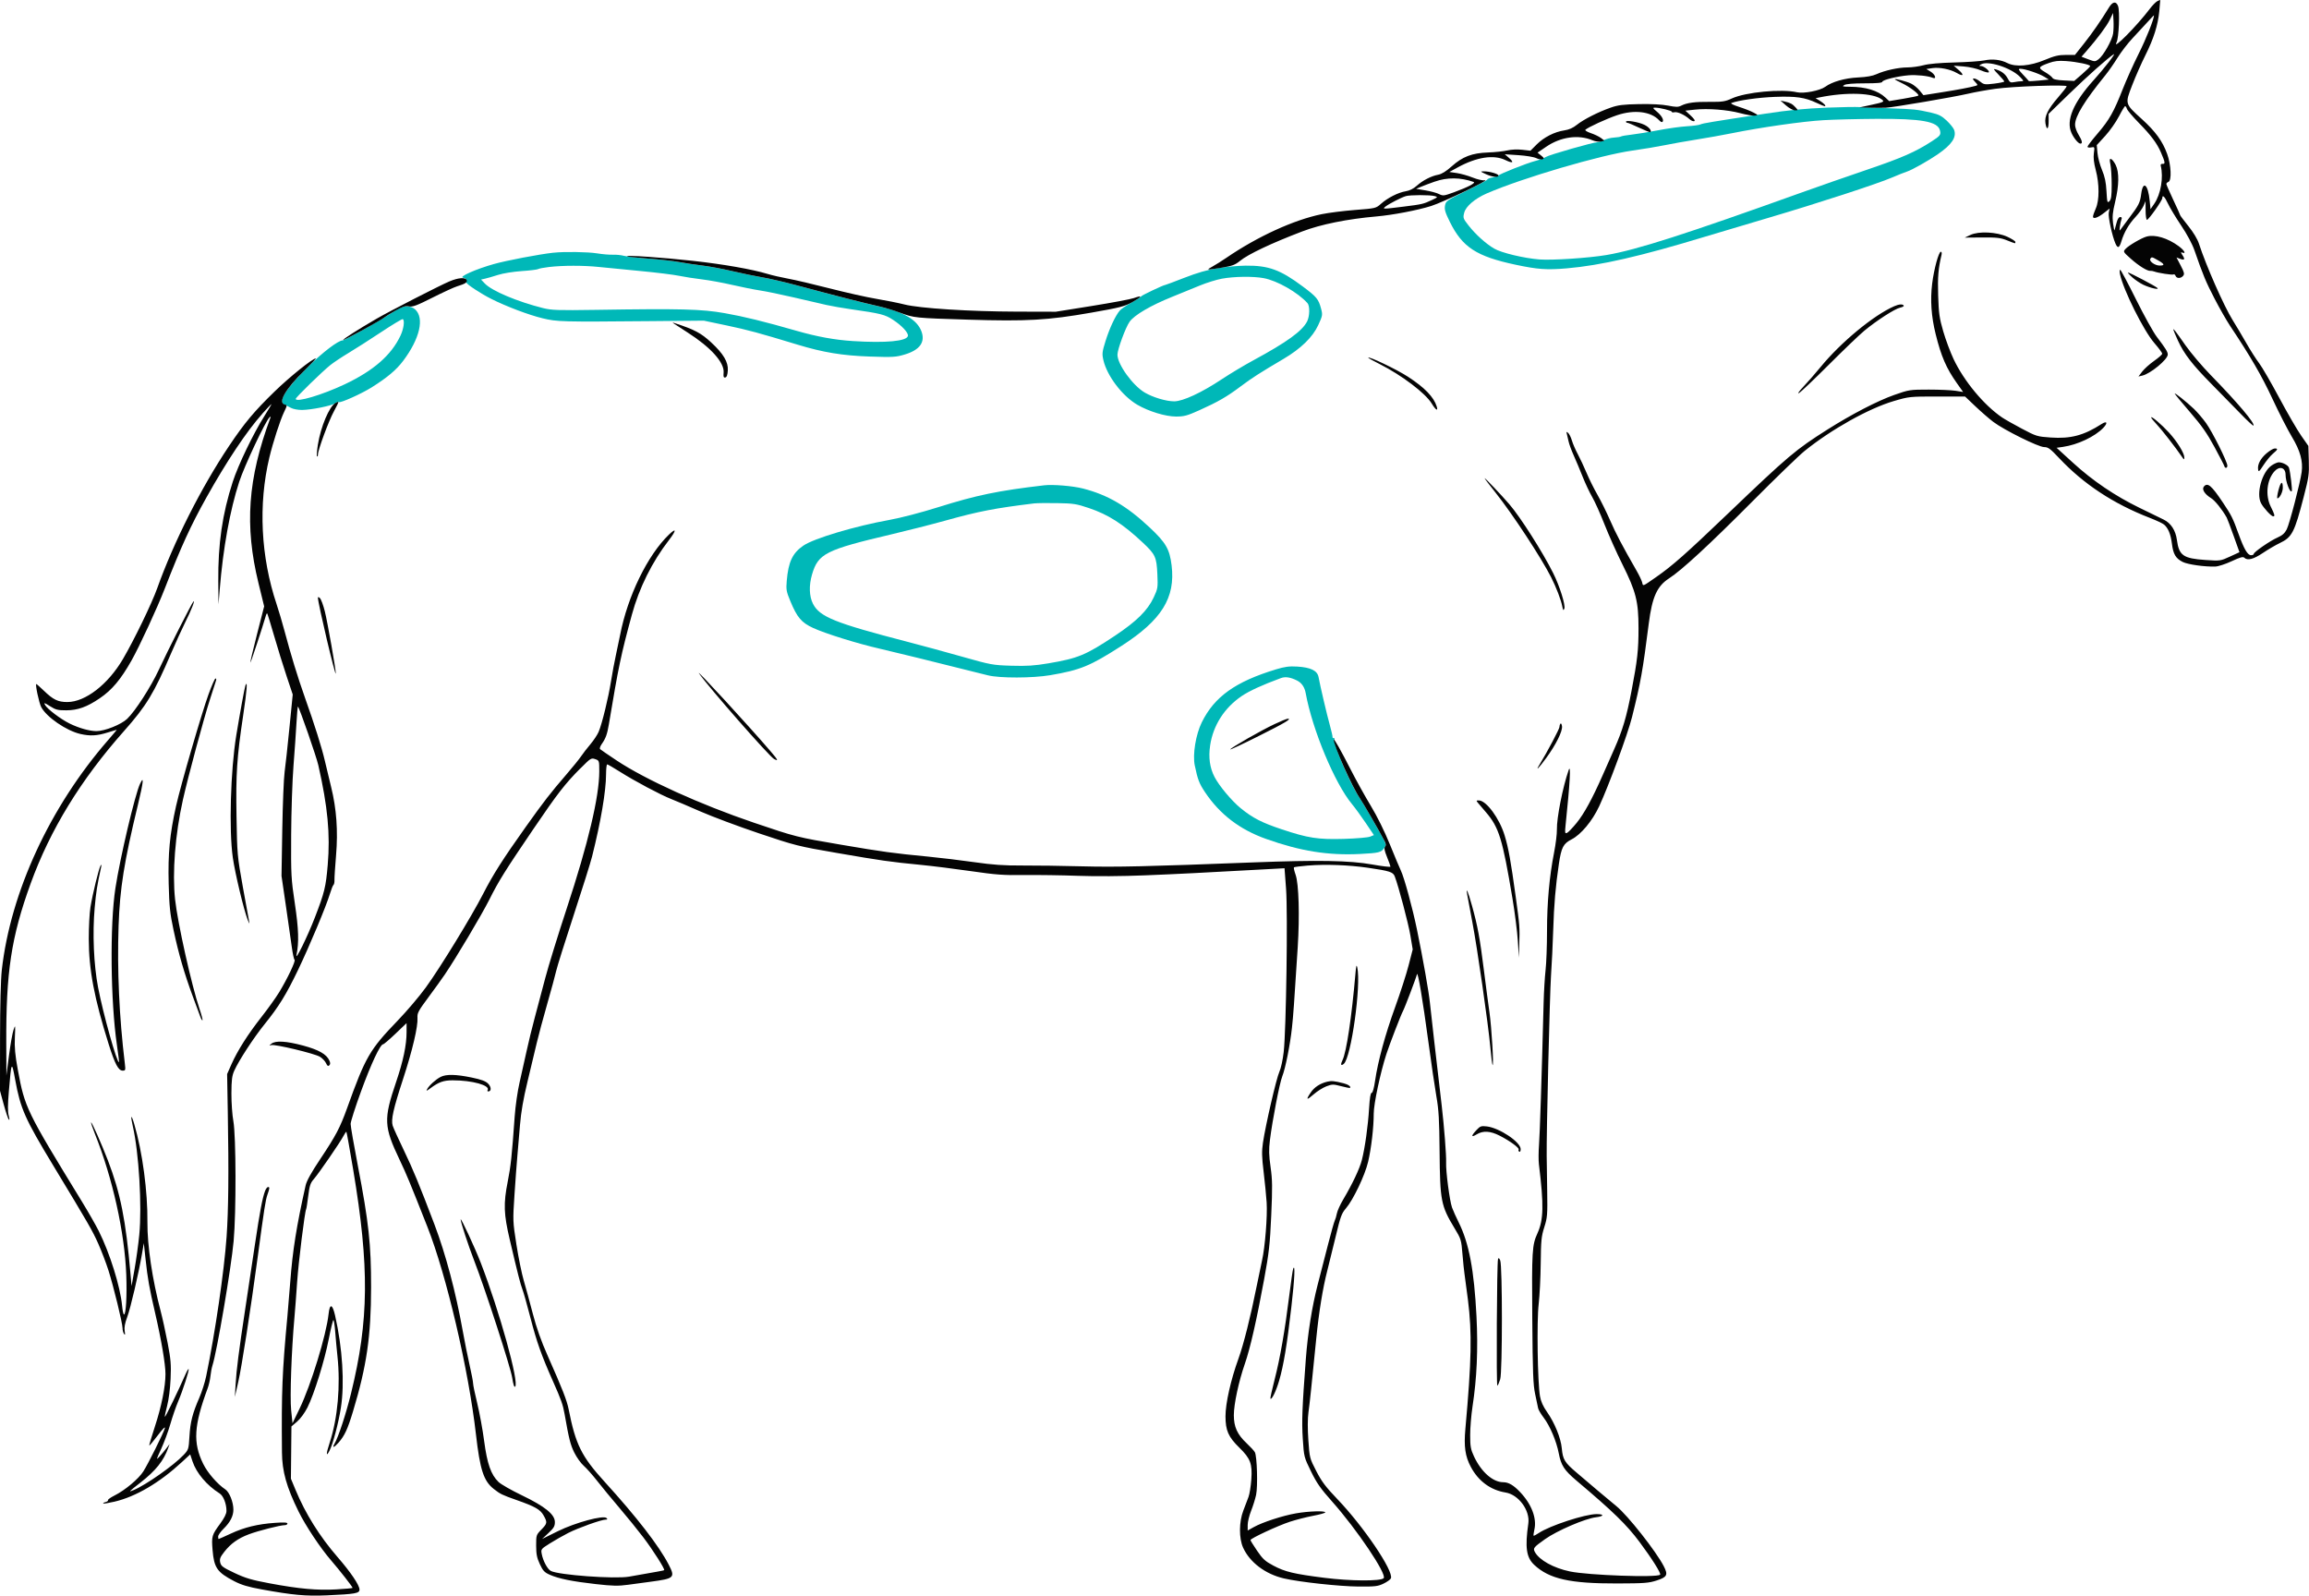 <svg xmlns="http://www.w3.org/2000/svg" id="Ebene_1" data-name="Ebene 1" viewBox="0 0 1666.33 1151.52"><defs><style>      .cls-1 {        fill: #040404;      }      .cls-1, .cls-2 {        fill-rule: evenodd;      }      .cls-2 {        fill: #00b8b8;      }    </style></defs><path class="cls-2" d="M1319.42,77.64c-17.47.73-28.06,1.76-46,4.48-37.6,5.69-44.69,6.86-46.19,7.64-.93.48-5.36,1.1-9.85,1.36-4.49.26-13.85,1.57-20.81,2.91-6.96,1.33-15.58,2.74-19.15,3.13-3.57.39-6.94.97-7.49,1.29-.54.33-2.88.7-5.2.84-2.32.14-5.57.94-7.21,1.8-1.65.85-3.76,1.55-4.69,1.55-3.06,0-34.84,9.08-37.23,10.63-1.28.83-4.81,2.16-7.84,2.95-5.99,1.56-25.52,9.3-26.33,10.43-.28.38-2.19,1.01-4.25,1.39-2.06.38-3.75,1.04-3.75,1.46s-6.74,4.05-14.97,8.06c-14.38,7.01-15,7.43-15.63,10.76-.53,2.83.11,4.99,3.49,11.83,9.07,18.3,19.16,24.87,47.42,30.89,15.93,3.39,22.55,3.86,37.05,2.61,24.37-2.1,53.19-8.71,100.13-22.97,8.8-2.67,29.28-8.77,45.5-13.55,35.05-10.32,78.52-24.5,89-29.02,4.12-1.78,9.07-3.74,11-4.37,3.42-1.11,15.17-7.72,21.85-12.3,10.27-7.04,13.89-12.42,11.94-17.75-.49-1.35-2.89-4.33-5.33-6.64-3.58-3.38-5.74-4.49-11.2-5.74-10.2-2.34-12.44-2.58-29.76-3.15-8.8-.29-18.47-.69-21.5-.88-3.03-.2-13.38-.03-23,.37M1315.77,86.74c-14.68.84-45.03,5.17-65.85,9.39-6.6,1.34-18.07,3.39-25.5,4.56-7.43,1.17-17.78,3.01-23,4.08-5.22,1.08-15.72,2.83-23.33,3.89-23.27,3.26-79.62,19.84-105.17,30.94-8.52,3.7-15.07,9.3-16.23,13.87-.97,3.81-.83,4.22,3.19,9.34,5.04,6.42,12.43,13.08,18.43,16.6,5.2,3.05,21.36,6.93,32.61,7.83,9.06.72,35.76-1.04,48.5-3.21,21.72-3.7,56.93-14.99,141.5-45.37,11-3.95,31.93-11.24,46.5-16.2,25.2-8.57,34.94-12.85,46.71-20.49,6.16-4,6.67-4.69,5.87-7.88-1.61-6.42-13.19-8.51-46.08-8.31-13.2.08-30.37.51-38.15.96M399.42,182.35c-10.55,1.18-33.86,5.63-43,8.19-12.84,3.61-25.62,9.26-22.25,9.85,2.02.35,2.7,1.34,2.38,3.47-.16,1.06,10.38,8.01,17.87,11.78,10.9,5.5,27,11.59,37.01,14.02,10.7,2.59,13.54,2.67,78.5,2.08l38-.34,16.5,3.47c15.13,3.18,23.78,5.52,51.17,13.86,18.46,5.61,32.35,7.9,52.09,8.57,16.75.57,18.82.45,25.31-1.5,10.86-3.26,14.92-8.98,11.93-16.79-3.11-8.14-12.39-13.69-29.5-17.65-15.55-3.6-29.29-7.11-61.5-15.72-8.25-2.2-19.05-4.69-24-5.52-4.95-.83-14.62-2.84-21.5-4.46-6.88-1.62-16.55-3.42-21.5-4.01-4.95-.59-12.6-1.73-17-2.53-4.4-.8-14.3-1.92-22-2.49s-15.65-1.48-17.66-2.02c-2.02-.54-5.62-.9-8-.8-2.38.1-7.49-.33-11.34-.96-6.6-1.08-23.78-1.34-31.5-.47M396.22,192.68c-3.69.43-7.23,1.11-7.88,1.51-.65.4-5.98,1.05-11.85,1.44-6.08.41-13.45,1.6-17.12,2.77-3.54,1.13-7.74,2.35-9.33,2.7l-2.89.64,2.8,2.92c5.08,5.3,23.46,13.04,41.97,17.68,6.16,1.54,10.74,1.69,38,1.27,61.53-.95,76.26-.58,93,2.37,14.07,2.48,28.43,6,52,12.77,14.71,4.22,27.54,6.56,40.5,7.38,24.01,1.52,39.04.11,39.8-3.72.44-2.24-4.33-7.4-10.68-11.56-5.91-3.87-8.85-4.61-30.55-7.7-6.01-.86-13.89-2.23-17.5-3.05-3.61-.83-14.22-3.28-23.57-5.45-9.35-2.17-20.38-4.45-24.5-5.05-4.12-.61-13.12-2.41-20-4-6.88-1.59-16.78-3.39-22-4.01-5.22-.62-12.65-1.78-16.5-2.58-3.85-.8-16.22-2.33-27.5-3.4-11.28-1.07-24.9-2.4-30.29-2.96-11.04-1.15-25.94-1.13-35.92.03M878.42,193.58c-7.15,1.18-14.71,3.38-23.72,6.89-7.27,2.84-13.47,5.16-13.79,5.16-1.22,0-17.01,7.5-17.33,8.22-.18.42-3.33,2.45-7,4.49-3.67,2.05-7.47,4.63-8.44,5.75-3.1,3.55-7.42,12.76-10.27,21.89-2.51,8.05-2.65,9.3-1.58,13.95,2.62,11.34,13.64,25.84,24.45,32.15,8.24,4.81,20.34,8.51,27.91,8.52,5.86.01,8.06-.58,16.8-4.51,13.58-6.1,19.93-9.76,29.83-17.2,8.16-6.13,13.85-9.78,30.97-19.87,12.51-7.37,21.07-15.69,25.08-24.41,3.14-6.81,3.23-7.37,2.05-11.83-1.85-6.95-3.15-8.52-13.25-16.07-16.14-12.05-24.72-15.18-41.19-15-5.52.06-14.77.89-20.54,1.84M881.85,201.1c-3.89.71-11.09,2.94-16,4.97-4.91,2.03-13.95,5.71-20.09,8.19-15.5,6.26-27.19,13.13-30.59,17.96-2.89,4.1-8.75,20.01-8.74,23.74,0,6.98,11.02,22.26,19.75,27.37,5.91,3.46,15.45,6.3,21.19,6.3,6.26,0,19.86-6.32,34.36-15.96,5.93-3.94,16.27-10.14,22.99-13.77,23.98-12.97,35.01-20.95,38.57-27.92,1.92-3.76,2.06-11.24.26-13.24-7.05-7.78-21.83-16.21-31.6-18.02-7.65-1.41-21.17-1.24-30.1.38M287.42,222.79c-1.92,1.15-5.75,3.55-8.5,5.34-7.63,4.95-30.28,17.5-31.58,17.5-3.18,0-14.41,8.53-24.88,18.9-16.31,16.15-22.29,25.67-17.28,27.51.96.35,3.06,1.36,4.66,2.25,1.68.93,5.13,1.58,8.17,1.56,6.64-.06,21.14-2.98,23.95-4.82,1.17-.77,2.37-1.16,2.66-.87.89.89,16.37-6.07,23.55-10.58,11.32-7.12,17.84-12.61,22.78-19.17,12.02-15.99,15.49-30.94,8.62-37.15-2.96-2.67-8.1-2.87-12.13-.46M274.92,239.77c-8.25,5.47-18.82,12.23-23.5,15.02-4.67,2.79-10.52,6.68-13,8.65-5.86,4.67-25,23.34-25,24.39,0,2.86,19.19-2.84,35.41-10.52,20.81-9.86,33.57-21.02,40.22-35.17,2.3-4.89,3.12-10.92,1.62-11.85-.41-.26-7.5,4.01-15.75,9.48M753.42,350.24c-33.16,3.88-48.59,7.07-76.5,15.83-12.25,3.85-26.83,7.65-35,9.12-24.94,4.5-54.59,13.36-62.17,18.57-7.83,5.38-10.81,11.69-11.98,25.39-.54,6.36-.3,7.73,2.6,14.7,4.9,11.77,8.01,15.43,16.38,19.3,8.88,4.1,32.2,11.36,48.17,14.99,9.84,2.24,37.81,9.13,78,19.21,8.5,2.13,32.22,2.08,45-.09,21.73-3.7,28.8-6.6,51.32-21.08,29.11-18.7,39.13-34.78,36.27-58.19-1.43-11.69-4.11-16.32-15.72-27.23-16.58-15.57-30.27-23.58-48.15-28.19-7.35-1.9-21.78-3.09-28.22-2.34M746.42,363.27c-28.37,3.45-40.12,5.72-64.17,12.42-9.72,2.71-27.27,7.18-39,9.94-47.44,11.16-52.81,13.88-57.23,28.94-2.31,7.87-2.07,15.71.66,21.11,4.77,9.46,15.83,13.91,68.25,27.49,9.9,2.56,27.67,7.4,39.5,10.75,20.77,5.88,21.97,6.1,35.5,6.51,11.18.33,16.57-.02,26.76-1.74,21.32-3.61,26.83-5.89,47.78-19.8,15.77-10.48,23.69-18.3,28.13-27.78,2.96-6.34,3.07-7.03,2.63-16.79-.56-12.33-1.43-14.21-10.51-22.74-14.37-13.49-24.81-20.18-38.99-24.97-8.85-2.99-11.04-3.33-22.79-3.53-7.15-.12-14.58-.03-16.5.2M920.62,483.13c-29.06,8.82-44.22,19.66-53.34,38.16-4.33,8.79-6.69,23.23-5.07,31.03,2.16,10.34,3.2,13.06,7.4,19.35,10.69,16.01,25.06,27,44.17,33.78,24.79,8.8,44.66,11.98,67.64,10.83,13.67-.68,15.41-1.11,17.51-4.3,1.85-2.82,2.43-1.38-8-19.85-3.72-6.6-8.1-13.94-9.73-16.3-6.53-9.52-19.64-40-18.21-42.32.3-.48.06-.88-.52-.88s-.96-.34-.83-.75c.13-.41-.77-4.35-1.99-8.75-2.18-7.87-6.82-27.64-8.09-34.5-.86-4.65-5.63-7-15.39-7.59-5.78-.35-8.95.08-15.57,2.08M924.42,489.34c-13.53,4.98-22.76,9.21-28.32,12.97-12.53,8.5-20.64,21.19-22.79,35.67-1.28,8.64-.26,16.03,3.14,22.65,3.3,6.43,12.52,17.45,19.03,22.72,8.63,7,15.14,10.34,29.44,15.11,19.12,6.38,26.16,7.46,44.87,6.93,8.87-.25,17.39-.98,18.92-1.6l2.78-1.14-5.9-8.76c-3.25-4.82-7.73-10.97-9.97-13.67-12.4-14.95-28.55-53.68-33.31-79.84q-1.22-6.73-6.25-9.25c-4.83-2.41-8.45-2.97-11.63-1.79"></path><path class="cls-1" d="M1556.92.82c-1.1.52-3.57,3.03-5.5,5.58-9.24,12.25-27.39,30.56-23.98,24.19,1.69-3.15,2.49-22.68,1.08-26.28-1.43-3.65-3.93-3.21-6.59,1.15-5.6,9.18-12.04,18.49-17.95,25.92l-6.56,8.25h-6.55c-5.27,0-8.26.71-15.25,3.63-10.57,4.41-20.99,5.28-26.92,2.26-4.88-2.49-10.86-3.17-16.77-1.92-2.75.58-12.43,1.25-21.5,1.48-10.58.27-18.58.98-22.3,1.99-3.19.86-8.36,1.57-11.5,1.58-6.65.02-16.34,2.13-22.42,4.89-2.85,1.3-7.27,2.08-13.28,2.36-9.45.44-18.74,3.08-23.67,6.71-3.82,2.81-15.61,5.1-20.46,3.97-11.06-2.57-36.97-.1-46.94,4.46-4.9,2.24-6.85,2.55-15.76,2.46-10.98-.11-16.66.64-20.81,2.74-2.21,1.11-3.77,1.11-9.5-.02-4.32-.85-12.05-1.26-20.86-1.09-11.5.22-15.16.67-20.5,2.53-8.99,3.13-19.73,8.59-24.5,12.45-2.72,2.2-5.6,3.48-9,3.98-7.08,1.05-14.74,4.95-19.96,10.17l-4.48,4.49-5.94-.67c-3.51-.4-7.92-.2-10.78.48-2.66.63-8.88,1.3-13.83,1.47-11.68.42-18.43,2.99-26.31,10.03-4.03,3.6-7.21,5.56-9.78,6.04-5.05.95-11.08,4.07-15.49,8.02-2.28,2.05-5.12,3.46-7.83,3.89-5.4.86-13.09,4.75-17.87,9.02-3.69,3.3-3.81,3.33-18.71,4.49-8.25.64-19.13,2.01-24.17,3.05-20.11,4.13-46.29,16.11-68.78,31.5-3.28,2.24-7.78,5.07-10,6.28-4.84,2.64-4.54,2.67,6.81.81,7.43-1.22,9.53-2,13-4.84,5.96-4.88,22.62-12.77,44.98-21.3,13.39-5.11,32.61-8.99,53.66-10.83,11.68-1.02,29.3-4.39,39.35-7.52,8.7-2.71,43.91-19.62,38.66-18.57-1.42.28-5.17-.57-8.66-1.96-3.39-1.36-8.57-2.82-11.51-3.25l-5.34-.78,6-3.28c13.73-7.51,25.98-9.39,34.46-5.3,5.38,2.6,6.56,1.84,2.54-1.62l-3-2.58,9.86.65c5.42.36,11.18,1.31,12.8,2.12,1.62.81,3.67,1.19,4.55.85,1.35-.52,1.19-.96-.98-2.7l-2.59-2.08,6.18-4.22c10.54-7.2,23.26-8.99,33.49-4.71,2.06.86,4.76,1.26,6.15.91l2.49-.62-2.48-1.9c-1.36-1.05-4.65-2.64-7.31-3.53-2.66-.9-4.46-2-4-2.44,1.83-1.77,15.38-8,22.89-10.52,12.36-4.16,24.4-2.71,30.32,3.64,1.2,1.29,2.17,1.67,2.58,1.01.91-1.48-.85-4.43-4.49-7.49-2.7-2.27-2.84-2.61-1.07-2.61,3.5,0,12.13,2.13,12.13,2.99,0,.45.85.6,1.88.33,2.11-.55,7.5,1.89,10.8,4.9,1.2,1.1,2.77,1.78,3.5,1.53.87-.3.01-1.67-2.53-4.02l-3.85-3.56,6.78-.73c9.54-1.02,23.53.06,32.81,2.54,4.34,1.16,9.07,1.97,10.5,1.79,2.58-.31,2.57-.33-.9-2.23-1.93-1.05-6.65-2.9-10.5-4.12-3.99-1.26-6.35-2.45-5.5-2.77,5.31-1.97,19.5-3.98,31.37-4.42,15.22-.57,21.72.37,30.22,4.35,2.8,1.31,5.42,2.39,5.81,2.39,1.34,0-.62-2.16-3.61-3.98l-2.99-1.82,2.85-.58c19.57-4,39.05-3.29,45.12,1.63,1.86,1.51,1.13,1.85-8,3.82l-8.27,1.78,7.5.22c4.12.12,9.3.13,11.5.02,5.44-.27,48.97-7.69,59.5-10.15,4.68-1.09,13.45-2.67,19.5-3.51,12.83-1.78,51.51-3.14,51.49-1.82,0,.49-2.75,4.04-6.08,7.89-7.53,8.69-10.05,13.82-9.24,18.82.89,5.45,2.34,4.46,2.31-1.57l-.03-5.25,14.78-14.35c13.33-12.95,28.42-26.36,32.22-28.64,1.96-1.18-7.07,10.47-14.32,18.48-14.87,16.42-20.27,29.19-16.18,38.29,1.74,3.87,4.96,7.72,6.46,7.72,1.74,0,1.27-2.19-1.38-6.5-1.35-2.2-2.48-5.35-2.49-7-.06-6.13,6.64-17.11,21.97-36,2.23-2.75,6.14-8.38,8.69-12.5,2.55-4.12,7.4-10.42,10.77-14,3.37-3.58,8.25-8.84,10.84-11.71,2.59-2.86,4.7-5.05,4.7-4.85,0,2.71-5.69,16.96-11.03,27.61-3.74,7.46-8.91,18.94-11.49,25.51-6.54,16.64-9.72,22.27-18.15,32.1-4.03,4.71-7.33,9.01-7.33,9.57s1.18.78,2.61.51c2.58-.49,2.61-.44,1.99,4.17-.42,3.21,0,7.02,1.36,12.13,2.66,10.01,2.67,21.96,0,27.82-1.09,2.4-1.98,5.02-1.98,5.82,0,2.04,3.56.8,8.24-2.89l3.74-2.94-.59,2.96c-.59,2.95,2.44,16.94,4.85,22.39,1.61,3.64,2.78,3.15,4.25-1.74,1.91-6.39,5.39-12.41,10.08-17.42,2.41-2.58,5.05-6.23,5.87-8.11l1.48-3.42.04,6.75c.02,3.71.46,6.75.97,6.75,1.21,0,11.07-13.98,11.07-15.69,0-2.78,1.76-1.08,4.08,3.94,1.33,2.88,5.6,9.97,9.48,15.75,4.34,6.46,8.06,13.39,9.66,18.01,6.16,17.79,8.24,22.78,14.47,34.8,3.62,6.99,8.69,15.85,11.25,19.7,14.86,22.3,22.74,35.88,30.49,52.5,4.74,10.17,11.08,22.58,14.09,27.57,6,9.94,8.12,17.59,7.06,25.43-1.06,7.83-8.75,37.34-10.77,41.33-1.43,2.82-3.19,4.38-6.63,5.9-5.4,2.37-17.19,10.51-17.19,11.86,0,.5-.86.91-1.92.91-2.51,0-5.07-4.37-9.09-15.5-4.07-11.27-5.06-13.25-11.24-22.5-8.27-12.38-11.07-14.72-13.74-11.51-1.63,1.96.58,5.47,5.25,8.35,2.8,1.73,7.96,8.17,11.24,14.01.42.75,2.66,6.68,4.98,13.17l4.22,11.81-6.88,3.17c-6.81,3.14-6.99,3.16-17.6,2.45-16.11-1.08-19.17-3.22-20.67-14.47-.92-6.89-4.34-12.14-9.56-14.69-2.47-1.21-10.32-5.03-17.45-8.5-17.61-8.57-33.69-19.45-47.92-32.45l-11.89-10.86,4.63-.66c10.6-1.53,23-7.39,29.08-13.75,3.43-3.59,2.69-5.26-1.22-2.76-12.94,8.29-22.29,10.76-36.86,9.75-9.62-.67-10.32-.88-20.7-6.38-5.91-3.13-12.34-6.77-14.29-8.1-13.06-8.88-27.45-26.19-34.96-42.06-2.35-4.97-5.72-13.99-7.48-20.04-2.78-9.55-3.26-12.95-3.67-25.85-.43-13.42.08-19.54,2.43-29.4.29-1.24.08-2.25-.47-2.25-1.57,0-4.99,12.5-6.28,23-1.47,11.94-.66,23.67,2.52,36.5,3.95,15.98,7.7,24.63,15.3,35.36l4.51,6.36-5.38-.86c-2.96-.47-11.68-.86-19.38-.86-13.68,0-14.25.09-25,3.87-11.96,4.21-30.68,13.9-48,24.86-23.14,14.64-28.21,18.92-71.5,60.33-31.14,29.79-40.56,38.1-52.57,46.44-9.86,6.84-9.08,6.55-9.82,3.58-.35-1.38-2.12-5.11-3.95-8.29-10.47-18.27-15-26.89-19.13-36.37-2.53-5.82-6.65-14.15-9.15-18.5-2.5-4.35-6.06-11.51-7.9-15.91-1.85-4.4-4.7-10.47-6.33-13.5s-3.53-7.42-4.22-9.76c-.69-2.34-1.92-4.82-2.73-5.49-1.24-1.03-1.39-.91-.91.76.31,1.1.88,3.53,1.26,5.41.38,1.88,2.03,6.38,3.66,10,1.63,3.62,4.55,10.58,6.49,15.47,1.94,4.88,5.05,11.48,6.91,14.66,1.86,3.18,5.83,12.01,8.81,19.62,2.99,7.61,8.84,20.68,13.01,29.04,9.76,19.56,11.56,26.73,11.57,45.98,0,15.86-.78,22.9-5.06,45.31-3.6,18.83-6.41,28.29-12.51,42.02-2.56,5.77-6.36,14.35-8.44,19.07-7.39,16.72-13.28,27.5-18.64,34.08-2.98,3.66-6.14,6.93-7.03,7.27-1.41.54-1.53-.15-.95-5.66,3.18-30.39,3.97-44.78,2.2-39.67-4.25,12.2-8.67,34.62-8.47,42.89.07,3.03-.83,10.45-2.02,16.5-3.42,17.48-5.09,36.02-5.11,56.76-.01,10.59-.48,23.29-1.05,28.24-.56,4.95-1.2,15.53-1.4,23.5-1.42,54.71-2.72,94.8-3.32,102.5-.38,4.95-.42,11.25-.08,14,3.63,29.66,3.4,40.09-1.09,49.94-3.82,8.4-4.08,12.57-3.7,61.06.31,39.87.63,48.21,2.1,55,.95,4.4,1.91,8.93,2.12,10.07.22,1.14,2,4.18,3.96,6.75,4.58,5.99,9.27,17.04,10.92,25.71,1.68,8.81,3.94,12.3,12.79,19.78,26.58,22.46,36.1,31.72,45.43,44.18,8.96,11.98,15.81,22.87,14.94,23.74-2.2,2.2-51.92.41-65.08-2.35-11.85-2.48-22.17-8.21-25.31-14.06-1.45-2.69-.89-3.4,7.31-9.22,8.66-6.16,28.96-14.89,36.75-15.82,5.9-.7,6.25-2.29.5-2.29-8.3,0-33.84,8.35-41.69,13.63-1.89,1.27-3.6,2.16-3.79,1.97-.19-.19.08-2.22.59-4.51,1.82-8.1-2.04-18.23-10.27-26.93-4.76-5.04-8.4-7.17-12.23-7.17-7.46,0-15.87-7.41-21.08-18.57-2.41-5.17-2.77-7.16-2.78-15.43,0-5.22.75-14.45,1.68-20.5,3.16-20.55,4.08-41.49,2.88-65.21-1.69-33.29-5.41-52.92-12.82-67.75-1.91-3.83-4.09-8.69-4.84-10.8-1.74-4.93-4.54-26.29-4.25-32.48.22-4.87-1.43-26.09-3.21-41.26-3.86-32.85-7.76-66.77-8.49-74-.82-8.12-5.01-31.79-9.38-53-3.22-15.64-9.24-37.65-11.63-42.5-.81-1.65-4.33-10.03-7.81-18.61-3.87-9.55-9.24-20.42-13.83-28-4.12-6.81-10.71-18.69-14.63-26.39-6.79-13.34-12.08-22.66-12.15-21.42-.21,3.86,13.26,34.12,18.75,42.12,2.62,3.82,14.11,23.72,17.95,31.09,1.06,2.03,1.16,3.14.37,4.09-.8.97-.43,2.91,1.41,7.44,1.37,3.38,2.49,6.5,2.49,6.94s-5.96-.26-13.25-1.56c-16.29-2.9-39.01-3.29-85.75-1.49-76.72,2.96-98.87,3.47-123.5,2.83-14.3-.37-33.74-.64-43.21-.59-13.32.06-21.12-.48-34.5-2.39-9.51-1.36-24.49-3.17-33.29-4.02-25.64-2.47-32.37-3.39-63-8.6-31.77-5.4-32.6-5.61-63-15.92-38.51-13.07-78.15-31.05-98.94-44.87-6.08-4.04-11.45-7.72-11.93-8.17-.49-.46.05-2.12,1.22-3.77,2.77-3.89,3.91-7.04,5.07-13.97,7-41.98,8.76-50.37,16.65-79.35,5.26-19.3,14.55-38,26.7-53.72,5.49-7.11,5.56-9.31.12-4.1-15.51,14.89-29.91,44.47-35.33,72.53-.63,3.24-1.98,9.72-3.02,14.4-1.03,4.67-2.63,13.22-3.54,19-1.89,11.88-6.45,30.56-8.9,36.41-.9,2.15-3.58,6.2-5.95,9-2.37,2.8-5.4,6.71-6.73,8.7-1.33,1.99-6.02,7.79-10.42,12.89-11.71,13.59-16.4,19.63-29.64,38.24-16.42,23.08-23.52,34.24-30.69,48.25-8.24,16.1-30.83,53.01-41.25,67.37-4.63,6.39-13.84,17.25-20.47,24.12-20.15,20.92-23.14,26.1-36.39,63.01-5.07,14.11-8.16,19.98-19.35,36.74-6.44,9.64-9.85,15.77-10.58,19-6.58,29.32-9.43,47.18-11.12,69.76-.58,7.7-1.49,18.72-2.03,24.5-3.79,40.61-4.34,54.22-3.95,98.5.12,13.72,3.31,25.09,11.99,42.68,5.06,10.26,15.76,26.35,23.38,35.16,6.32,7.31,15.6,19.17,15.6,19.94,0,.23-5.29.72-11.76,1.09-13.91.79-26.9-.4-48.3-4.41-12.87-2.41-17.27-3.71-25.2-7.47-8.42-3.99-9.68-4.92-10.27-7.57-.55-2.5-.05-3.82,2.89-7.59,4.68-6.01,9.97-9.79,17.8-12.74,6.76-2.55,22.65-6.59,25.9-6.59,1.06,0,1.92-.52,1.92-1.15,0-.83-2.52-.97-9.01-.51-12.54.89-22.08,3.21-31.88,7.77-4.61,2.14-8.55,3.89-8.75,3.89s-.36-.81-.36-1.8,1.79-3.54,3.97-5.67c4.74-4.63,7.03-9.11,7.03-13.76,0-5.36-2.9-12.64-5.81-14.56-5.68-3.75-12.84-12-15.99-18.45-7.48-15.25-6.75-27.6,3.22-54.5.86-2.33,1.77-6.28,2.01-8.78.25-2.51.91-6,1.47-7.77,3.32-10.42,13.45-69.93,15.27-89.72,1.89-20.49,1.76-75.9-.19-86.5-.81-4.4-1.45-13.4-1.42-20,.05-9.85.42-12.81,2.1-16.55,3.32-7.38,14.03-23.78,21.84-33.45,10.26-12.7,15.7-21.52,24.22-39.3,8.32-17.36,20.13-45.57,22.9-54.7,1-3.3,2.18-6.26,2.63-6.58.44-.32.75-1.89.69-3.5-.06-1.61.45-9.66,1.15-17.89,1.48-17.59.33-33.5-3.58-49.31-1.32-5.35-3.34-13.77-4.49-18.72-2.27-9.79-7.26-25.63-14.5-46-5.03-14.15-10.18-30.98-14.59-47.64-1.55-5.85-4.14-14.63-5.77-19.5-11.42-34.18-13.28-71.86-5.23-105.74,2.6-10.93,7.8-27.03,10.67-32.97,2.28-4.74,2.29-4.87.38-5.37-5.1-1.33.64-11.21,14.27-24.53,4.92-4.81,8.64-8.75,8.26-8.75-2.32,0-18.91,13.33-29.86,23.98-14.76,14.36-21.63,22.59-32.86,39.35-20.02,29.88-39.85,69.16-51.77,102.57-3.93,11.02-16.68,37.34-24.7,51.01-10.81,18.42-27.19,31.09-40.2,31.09-6.7,0-10.15-1.67-16.97-8.25-2.71-2.61-5.13-4.75-5.38-4.75-.93,0,1.96,13.63,3.53,16.62,3.78,7.22,18.14,17.09,28.26,19.42,6.98,1.61,12.02,1.35,19.48-.99,3.56-1.12,6.6-2.03,6.76-2.04.16,0-2.56,3.25-6.03,7.24C36.08,582.21,7.6,643.79,1.29,700.13c-.75,6.73-1.24,25.76-1.26,49l-.03,38,2.7,9.94c1.49,5.47,3.14,10.38,3.68,10.91.59.59.56-.53-.08-2.86-.75-2.72-.73-7.76.08-17.42,1.85-22.07,2.04-22.41,4.6-8.42,3.84,20.97,6.97,28.01,27.69,62.24,25.33,41.86,28.11,46.68,32.29,56.1,2.32,5.22,5.59,13.78,7.26,19.01,3.68,11.5,10.2,38.2,10.22,41.85,0,1.45.49,3.31,1.07,4.14.79,1.12.91.6.47-2.09-.41-2.51.13-5.52,1.81-10,2.4-6.39,8.3-31.68,10.72-45.91l1.28-7.5,1.25,11.5c1.56,14.37,2.7,20.78,6.93,39,4.43,19.1,7.45,36.9,7.45,43.95,0,9.12-2.9,23.51-7.64,37.93-2.42,7.37-4.26,13.55-4.07,13.73.18.18,2.95-3.14,6.16-7.39,3.39-4.49,5.53-6.68,5.13-5.22-.98,3.5-11.94,25.53-15.53,31.2-3.44,5.44-13.2,13.6-20.77,17.4-2.88,1.44-5.02,2.97-4.76,3.4.26.42-.51,1.03-1.72,1.35-1.21.31-1.98.78-1.73,1.04.26.26,3.89-.33,8.06-1.3,15.45-3.59,32.59-13.67,48.83-28.7l5.88-5.44,1.67,5.04c2.79,8.41,10.35,17.35,19.54,23.12,2.72,1.71,4.97,7.43,4.97,12.64,0,2.02-1.52,5.08-4.55,9.21-6.03,8.19-6.3,9.12-5.48,19.04,1.05,12.79,3.33,16.07,15.54,22.41,5.41,2.81,10.01,4.18,20.19,6.03,22.33,4.06,31.61,4.9,46.74,4.23,20.49-.9,23.56-1.44,23.56-4.16,0-3.14-6.3-12.48-15.79-23.41-12.96-14.93-23.23-31.35-30.39-48.61l-3.32-8,.19-18.85.19-18.85,4.11-3.52c2.37-2.03,5.52-6.32,7.44-10.15,4.82-9.58,12.26-33.47,15.38-49.37,1.48-7.56,2.99-13.74,3.35-13.75.36,0,.96,3.93,1.33,8.74.37,4.81,1.08,12.57,1.58,17.25,2.29,21.28.19,44.87-5.55,62.38-2.68,8.17-2.76,10.92-.18,5.93,2.5-4.84,6.44-19.71,8.23-31.05,2.76-17.52,1.15-43.03-4.19-66.51-1.93-8.5-3.86-8.91-4.71-1-1.63,15.08-12.74,51.31-20.92,68.2l-5.11,10.55-.97-9.5c-.95-9.36.22-42.67,2.35-66.5.49-5.5,1.38-17.2,1.98-26,.97-14.27,5.51-50.89,6.51-52.52.21-.35.88-4.61,1.49-9.48.92-7.42,1.56-9.38,3.94-12.09,3.62-4.12,19.25-26.85,21.5-31.26.94-1.84,1.89-3.16,2.11-2.94.22.22,2.43,12.53,4.91,27.34,11.75,70.3,11.37,108.7-1.58,161.44-3.66,14.89-9.11,31.47-11.95,36.35-1.91,3.28-.29,2.82,2.92-.84,4.43-5.05,6.58-9.68,10.49-22.64,9.84-32.6,12.98-54.14,13.02-89.36.04-31.15-1.68-46.95-9.58-88-2.86-14.85-5.19-28.35-5.18-30,0-1.65,3.41-12.3,7.56-23.67,7.22-19.77,13.82-33.83,15.87-33.83.53,0,4.56-3.43,8.95-7.63l7.99-7.63v6.52c0,9.33-2.43,20.9-7.58,36.05-9.1,26.79-8.85,32.09,2.62,56.19,4.91,10.31,7.3,16.09,19.99,48.25,13.79,34.96,29.72,103.05,35.04,149.75,2.91,25.58,5.57,33.7,12.88,39.43,4.7,3.68,5.98,4.3,16.55,8.02,13.32,4.69,16.97,6.77,19.38,11.06,2.84,5.05,2.72,5.79-1.63,10.25-3.68,3.77-3.75,3.99-3.73,11.54.01,6.2.53,8.8,2.65,13.36,2.23,4.78,3.33,5.97,7.12,7.64,6.48,2.87,16.16,4.84,33.1,6.75,12.4,1.4,16.32,1.48,23.5.5,4.74-.65,11.94-1.62,16.01-2.16,17.47-2.32,18.14-2.95,13.21-12.48-7-13.51-23.08-34.29-46.13-59.61-16.76-18.41-20.98-26.91-26-52.3-1.29-6.54-4.49-14.72-15.09-38.59-4.78-10.76-8.12-20.21-10.8-30.5-2.13-8.2-5.06-18.93-6.51-23.85-1.45-4.92-3.83-16.61-5.3-25.97-2.63-16.8-2.64-17.28-1.4-36.05.69-10.47,1.63-23.08,2.08-28.03.46-4.95,1.31-14.97,1.89-22.26.75-9.3,2.38-18.71,5.47-31.5,2.42-10.03,5.41-22.52,6.63-27.74,1.22-5.22,4.61-17.83,7.52-28,2.91-10.17,5.84-20.97,6.52-24s6.32-21.03,12.55-40c6.23-18.97,12.23-38.1,13.33-42.5,6.3-25.07,10.06-47.17,10.09-59.25.01-3.99.38-7.25.82-7.25s4.63,2.43,9.3,5.39c10.38,6.59,29.43,16.72,36.89,19.61,3.03,1.18,12.47,5.2,21,8.94,8.53,3.74,27.65,10.89,42.5,15.88,26.17,8.8,27.89,9.24,56,14.09,32.41,5.6,38.34,6.44,60.5,8.6,8.53.83,24.9,2.88,36.39,4.55,17.94,2.6,23.37,3,38.5,2.81,9.69-.12,27.06.12,38.61.55,12.71.47,31.85.33,48.5-.34,23.87-.97,39.27-1.74,90.56-4.57l10.06-.55,1.11,14.77c1.31,17.39.09,101.85-1.7,117.77-.64,5.69-2,11.9-3.15,14.4-2.15,4.66-9.95,38.41-11.84,51.2-.91,6.15-.81,10.14.5,21,.89,7.38,1.87,17.29,2.18,22.04.63,9.86-1.15,32.26-3.33,41.87-.81,3.57-2.59,12.12-3.96,19-4.2,21.15-9.42,41.87-13.07,51.91-5.52,15.19-9.36,32.29-9.34,41.56.03,10.27,2.05,14.84,9.97,22.6,8.05,7.88,9.47,11.63,8.67,22.96-.35,4.87-1.26,10.57-2.04,12.66-.77,2.09-2.45,6.51-3.73,9.81-3.15,8.16-3.22,19.96-.15,26.75,4.79,10.61,16.06,19.11,29.44,22.21,11.36,2.63,40.03,5.75,53.81,5.86,12.09.09,13.99-.13,18.16-2.15,2.56-1.24,4.93-2.95,5.26-3.81,2.03-5.29-19.83-37.55-38.88-57.39-8.12-8.46-11.07-12.38-14.96-19.92-4.8-9.3-4.86-9.52-5.75-22.42-.57-8.25-.54-15.62.08-20.08.93-6.65,2.01-16.9,5.66-53.55,1.86-18.68,4.73-36.33,7.89-48.5,1.28-4.95,4.05-16.2,6.15-25,3.38-14.18,4.21-16.47,7.36-20.14,5.27-6.15,13.75-23.93,15.99-33.55,2.29-9.79,4.05-24.9,4.05-34.75,0-7.09,4.78-29.6,9.15-43.07,2.28-7.03,10.53-28.4,11.94-30.94,1.28-2.3,9.61-24.23,10.09-26.56.59-2.9,4.13,17.98,8.3,49,1.99,14.85,4.57,32.4,5.72,39,1.73,9.91,2.13,16.89,2.33,40,.31,35.45,1.01,39.07,10.72,55.13,4.79,7.92,4.94,8.4,5.81,19,.5,5.98,1.14,12.22,1.42,13.87.28,1.65,1.42,10.19,2.52,18.97,2.99,23.88,2.6,43.61-1.85,93.03-1.16,12.84-.16,19.82,3.93,27.49,5.47,10.27,14.22,16.71,25.05,18.47,9.42,1.52,17.8,12.93,16.44,22.39-2.48,17.3-1.45,24.49,4.28,29.85,10.83,10.14,25.84,13.5,59.83,13.4,19.91-.06,22.86-.29,28.75-2.22,7.34-2.41,8.1-3.98,4.92-10.17-5.53-10.76-26.05-36.78-34.22-43.4-3.26-2.64-9.24-7.63-13.28-11.08-4.04-3.46-10.86-9.25-15.14-12.87-8.98-7.6-10.24-9.63-10.99-17.84-.68-7.36-5.17-18.4-10.65-26.17-2.82-4.01-4.41-7.55-5.08-11.33-1.75-9.89-2.39-54.34-.95-66.5.71-6.05,1.38-19.32,1.48-29.5.17-16.42.46-19.34,2.57-26,2.22-6.99,2.37-8.8,2.1-26.5-.16-10.45-.32-21.7-.37-25-.22-15.49,2.21-116.7,3.12-130,.57-8.25,1.28-22.88,1.58-32.5.6-19.21,1.68-31.86,4.12-48.27,1.77-11.88,3.17-14.57,9.2-17.65,6.76-3.46,14.88-13.19,19.85-23.82,6.76-14.47,20.69-52.24,23.68-64.26,6.34-25.39,7.71-33.1,12.15-67.85,2.43-18.99,5.97-26.83,14.67-32.43,9.1-5.86,29.16-24.39,60.31-55.72,16.5-16.6,33.34-32.88,37.42-36.17,19.35-15.63,46.28-30.7,64.39-36.03,11.02-3.24,11.49-3.29,31.31-3.29h20.12l7.48,7.1c4.11,3.91,9.92,8.95,12.91,11.21,7.8,5.89,32.6,18.18,36.7,18.19,2.86,0,4.38,1.12,10.86,8.01,17.58,18.69,39.2,32.94,65.32,43.05,4.68,1.81,9.33,4,10.35,4.86,3,2.54,4.83,7.01,5.67,13.79.94,7.57,2.72,10.61,7.74,13.16,3.65,1.86,15.85,3.59,23.59,3.34,2.13-.07,7.39-1.79,11.78-3.84,6.06-2.84,8.2-3.44,9.1-2.55,2.28,2.28,6.6,1.18,13.44-3.41,3.76-2.52,9.19-5.71,12.08-7.08,8.96-4.25,10.7-7.59,17.37-33.34,3.68-14.21,3.99-16.39,3.69-26.16l-.32-10.66-5.22-7.48c-2.87-4.11-10-16.42-15.84-27.34-5.84-10.92-12.34-22.11-14.44-24.86-2.1-2.75-6.27-9.27-9.25-14.5s-7.42-12.68-9.85-16.57c-6.29-10.07-19.24-39.41-24.37-55.25-1.05-3.25-4.02-8.17-7.62-12.65-3.24-4.03-5.9-7.56-5.9-7.85s-2.25-5.27-5-11.09c-2.75-5.82-5-10.98-5-11.48s.68-1.16,1.5-1.48c2.48-.95,1.96-12.27-.92-20.22-3.34-9.2-8.41-16.17-18.3-25.15-12.29-11.16-12.19-10.81-6.91-24.47,2.4-6.21,6.64-15.82,9.41-21.36,6.1-12.16,9.11-21.67,10.15-32.11.43-4.31.73-7.89.68-7.96s-1,.3-2.1.81M1522.57,14.26c-2.19,4.53-8.88,13.5-17,22.77l-3.41,3.9,4.88,1.86c4.74,1.8,4.95,1.8,7.38.01,3.49-2.58,9.81-13.73,10.54-18.6.33-2.23.46-6.48.28-9.44l-.32-5.38-2.35,4.88M1478.6,45.47c-7.72,2.76-8.02,3.48-2.79,6.55,2.49,1.46,4.91,3.33,5.37,4.15.6,1.07,3,1.61,8.28,1.87l7.44.37,5.76-4.99c3.17-2.74,5.76-5.32,5.76-5.72,0-1.09-9.48-3.07-17.46-3.64-5.37-.38-8.3-.05-12.36,1.4M1429.42,46.58c-1.31.9-1.29,1.03.14,1.04,2.12.02,6.58,3.62,5.64,4.57-.4.4-3.02-.27-5.84-1.48-2.86-1.23-8.27-2.44-12.28-2.75l-7.16-.55,3.5,3.02c4.23,3.65,3.55,5.06-1.12,2.31-4.7-2.77-12.56-4.35-17.76-3.58l-4.38.65,3.13,1.9c3.36,2.05,4.53,5.75,1.38,4.4-3.16-1.35-11.65-2.23-17.25-1.78-7.99.64-19,3.35-19,4.67,0,.8-3.86,1.14-12.75,1.14-8.27,0-13.45.43-14.75,1.22-1.71,1.04-1.11,1.22,4.2,1.25,11.35.05,20.1,2.73,25.52,7.8l2.72,2.54,10.24-1.7c5.63-.93,10.48-1.95,10.78-2.26.9-.92-6.12-6.28-11.71-8.93-2.89-1.37-5.25-2.65-5.25-2.85,0-.7,8.43,1.54,11.74,3.11,1.83.87,4.58,3.11,6.12,4.97l2.8,3.39,12.92-2.04c12.07-1.91,20.42-3.49,24.75-4.69,1.71-.47,1.68-.67-.43-2.91-1.81-1.93-1.94-2.4-.66-2.4.88,0,2.87,1.03,4.42,2.29,2.63,2.13,3.32,2.23,10.08,1.41,3.99-.48,7.25-1.18,7.25-1.55s-1.91-2.64-4.25-5.05c-3.7-3.82-3.93-4.29-1.75-3.64,4.1,1.23,6.86,3.37,8.56,6.66,1.4,2.71,1.98,3.02,4.65,2.49,1.67-.34,3.97-.61,5.1-.61,1.89,0,1.82-.25-.86-3.06-6.49-6.77-23.74-12.23-28.45-9M1459.97,53.87c2.17,2.33,4.04,4.4,4.14,4.61.1.2,3.4.05,7.33-.34l7.14-.72-3.33-2.05c-3.78-2.33-13.95-5.73-17.13-5.73-1.86,0-1.64.5,1.84,4.23M1288.92,76.11c2.2,1.92,5.08,3.5,6.41,3.51,2.38.02,2.38,0,.51-2.08-2.28-2.52-3.95-3.42-7.92-4.28l-3-.65,4,3.5M1529.12,84.05c-2.09,4.07-6.54,10.4-9.88,14.04l-6.08,6.64.52,5.7c.29,3.14,1.75,8.62,3.26,12.2,2.03,4.82,2.87,8.78,3.24,15.34.46,8.15.63,8.71,2.13,7.21,1.29-1.29,1.62-3.74,1.62-11.84,0-5.62-.41-12.19-.9-14.6-.73-3.58-.64-4.3.5-3.95.77.24,2.25,2.16,3.3,4.27,2.6,5.25,2.46,14.78-.39,26.61-1.82,7.56-2.13,10.72-1.51,15.47.43,3.29.92,5.52,1.09,4.97s.8-2.91,1.41-5.25c.7-2.73,1.65-4.25,2.66-4.25,1.09,0,1.36.53.88,1.75-.38.96-.9,3.33-1.15,5.25-.4,3.1-.31,3.29.84,1.62.71-1.04,3.31-4.55,5.79-7.82,7.04-9.28,7.99-11.16,8.77-17.35,1.28-10.14,4.98-7.14,6.16,4.97l.57,5.93,2.71-3.93c4.71-6.83,6.79-19.04,4.67-27.43-.24-.95.28-1.45,1.41-1.36,2.01.16,1.8-1.14-1.32-8.36-2.8-6.48-7.19-12.35-15.89-21.2-4.37-4.46-8.23-9-8.58-10.09-.35-1.09-.94-1.99-1.31-1.99-.38,0-2.4,3.34-4.49,7.42M1173.42,87.81c0,.45.46.82,1.03.82s4.43,1.61,8.58,3.58c4.15,1.97,7.75,3.39,7.99,3.14,1.1-1.1-1.08-3.73-4.43-5.34-4.08-1.96-13.17-3.49-13.17-2.21M1072.28,125.66c4.63,2.1,9.14,2.61,9.14,1.02,0-1.18-6.46-3.04-10.5-3.02-2.88.01-2.83.09,1.36,1.99M1035.42,131.05c-3.57,1.26-8.06,2.95-9.98,3.76l-3.48,1.46,6.74,1.12c3.7.61,8.12,1.8,9.8,2.65,2.88,1.44,3.53,1.36,10.74-1.27,10.38-3.8,16.09-6.81,14.17-7.48-9.44-3.32-19.02-3.39-28-.22M1014.42,141.57c-3.23.99-11.92,5.46-14.5,7.45-2.56,1.98-2.1,1.98,12.96.1,13.53-1.69,14.33-1.87,20.53-4.79,4.27-2.01,4.37-2.15,2-2.81-3.37-.94-17.89-.91-20.99.04M1421.92,169.57l-4,1.9,12.5-.1c10.65-.08,13.32.22,18,2.08,6.42,2.55,6,2.47,6,1.13,0-.58-2.59-2.24-5.75-3.7-7.72-3.54-20.72-4.18-26.75-1.31M1549.21,170.69c-3.78,1.05-13.05,6.47-15.28,8.93-1.84,2.03-1.79,2.12,3.89,7.18,5.67,5.06,12.02,8.97,14.06,8.67.58-.08,1.72.1,2.55.41,3.02,1.14,13.25,2.71,14.12,2.18.49-.3,1.16.15,1.49,1.01.77,2.01,3.77,2.01,5.45,0,1.1-1.32.82-2.5-1.74-7.42l-3.04-5.85,2.5.95c3.3,1.26,3.85.5,1.85-2.54-1.39-2.11-1.41-2.41-.14-1.92,3.05,1.17,1.38-1.72-2.75-4.74-7.85-5.76-17-8.49-22.96-6.84M452.45,184.99c.29.29,7.23,1.03,15.43,1.64,8.2.61,18.31,1.75,22.47,2.52s11.62,1.89,16.57,2.48c4.95.59,14.62,2.39,21.5,4.01,6.88,1.62,16.55,3.62,21.5,4.46,4.95.83,15.75,3.31,24,5.52,32.57,8.7,46.76,12.32,61.5,15.7,3.58.82,9.88,2.75,14,4.3,10.17,3.81,10.84,3.88,49.21,5.06,42.47,1.31,57.62.44,89.03-5.08,20.76-3.65,23.95-4.47,29.59-7.62,7.13-3.98,7.57-5.18,1.05-2.88-2.41.85-16.08,3.41-30.38,5.7l-26,4.16-28-.07c-34.2-.09-70.22-2.38-81.17-5.16-4.31-1.09-13.45-2.93-20.33-4.08-6.88-1.15-21.95-4.52-33.5-7.49-11.55-2.97-25.05-6.13-30-7.03s-11.7-2.46-15-3.46c-11.18-3.38-31.91-7.01-54-9.45-22.03-2.43-48.46-4.23-47.47-3.24M1551.82,186.8c-1.05,1.69,3.32,4.84,6.71,4.84,3.93,0,3.62-1.07-1.07-3.75-4.56-2.61-4.69-2.63-5.64-1.09M1529.94,197.88c2.38,11.35,16.98,40.65,24.72,49.6,3.16,3.66,5.75,7.15,5.75,7.75,0,.61-2.63,2.95-5.85,5.21-3.22,2.26-7.08,5.72-8.58,7.68l-2.73,3.58,2.83-.65c5.86-1.35,18.34-11.68,18.33-15.18,0-1.95-1.43-4.25-7.99-12.89-2.47-3.26-9.22-15.44-15-27.06-5.78-11.63-10.87-21.17-11.33-21.22-.46-.04-.52,1.38-.15,3.17M1538.82,200.16c2.14,1.89,5.74,4.31,8,5.37,4.9,2.3,11.61,3.83,10.11,2.3-1.26-1.29-20.12-11.21-21.2-11.15-.44.02.95,1.59,3.1,3.48M324.42,203.03c-6.85,2.88-43.07,21.43-52.5,26.89-13.25,7.68-24.63,14.92-24.17,15.38.48.48,27.05-14.07,29.67-16.25.83-.69,4.41-2.89,7.97-4.9,5.15-2.9,7.14-3.53,9.72-3.04,2.7.51,5.59-.57,17.03-6.33,7.58-3.82,15.58-7.5,17.78-8.17,5.97-1.84,7.49-2.83,6.86-4.48-.83-2.16-5.95-1.78-12.36.91M1366.92,221.03c-14.91,6.52-38.47,26.01-53.21,44.01-3.65,4.45-9.14,10.74-12.21,13.96-3.09,3.25-4.56,5.35-3.3,4.7,1.25-.64,10.93-9.82,21.5-20.4,10.57-10.58,22.15-21.66,25.72-24.63,8.88-7.36,22.18-15.93,25.9-16.67,1.69-.34,2.82-1.01,2.53-1.49-.76-1.23-3.4-1.03-6.93.51M486.81,233.84c1.04.71,5.31,3.49,9.5,6.17,16.67,10.66,26.55,21.69,25.9,28.91-.27,2.97-.01,3.72,1.19,3.49,1.07-.2,1.62-1.75,1.84-5.1.39-6.03-3.17-12.01-11.97-20.16-7.37-6.83-12.06-9.31-26.34-13.95-1.92-.63-1.93-.6-.12.65M1568.42,237.88c0,.35,1.51,3.93,3.35,7.95,4.45,9.69,10.51,17.51,24.52,31.63,6.39,6.44,15.62,15.88,20.52,20.96,4.89,5.09,9.13,9.01,9.42,8.73,1.41-1.41-11.21-16.35-30.83-36.46-6.14-6.29-14.34-15.97-18.22-21.5-7.55-10.76-8.76-12.33-8.76-11.32M987.42,258.15c0,.25,3.71,2.32,8.24,4.6,15.88,7.98,33.08,21.02,37.59,28.49,2.84,4.7,4.74,5.82,3.6,2.14-2.12-6.86-8.65-13.62-20.8-21.53-8.06-5.24-28.64-15.09-28.64-13.7M1569.42,284.02c0,.34,4.9,6.3,10.9,13.22,8.47,9.79,12.43,15.42,17.75,25.25,3.77,6.96,7,13.21,7.17,13.9.46,1.8,2.18,1.54,2.18-.33,0-2.79-10.8-24.39-15.38-30.75-2.44-3.39-6.4-8.01-8.78-10.26-5.59-5.26-13.84-11.84-13.84-11.03M242.14,290.78c-4.5,2.52-10.63,17.01-12.74,30.13-.69,4.28-.96,8.06-.61,8.42.35.35.65-.22.65-1.28.02-3.34,7.8-24.41,11.51-31.16,1.96-3.57,3.43-6.63,3.26-6.8-.17-.17-1.1.14-2.08.69M189.3,298.61c-11.23,12.54-25.76,34.31-40.39,60.52-11.38,20.39-18.26,35.42-29.95,65.5-5.5,14.16-18.32,41.88-24.02,51.97-7.82,13.83-14.11,21.31-22.98,27.34-9.19,6.25-15.82,8.63-24.09,8.66-6.14.02-7.67-.36-11.79-2.98-4-2.54-4.56-2.69-3.65-.98,1.57,2.94,11.33,10.33,17.86,13.53,6.74,3.3,14.27,5.42,19.32,5.44,5.94.02,17.82-4.72,22.14-8.84,5.84-5.55,17.11-23.03,22.9-35.49,6.5-13.99,23.64-47.82,24.9-49.15,1.59-1.67-1.66,6.6-5.99,15.2-2.25,4.48-6.82,14.51-10.15,22.29-12.27,28.68-17.77,37.75-33.96,56-31.18,35.14-53.3,71.28-67.36,110.05-13.96,38.51-17.81,63.79-17.57,115.45l.1,23,1.87-14.43c1.03-7.94,2.5-16.26,3.27-18.5,1.35-3.92,1.38-3.72.97,5.43-.33,7.34.16,12.68,2.15,23.5,5.03,27.3,6.09,29.48,46.38,95.23,4.46,7.28,9.86,16.73,12,21,7.98,15.92,15.56,40.17,16.84,53.89.33,3.51.94,6.37,1.37,6.37,1.44,0,2.21-13.29,1.66-28.44-1.12-30.64-9.91-70.2-22.64-101.93-1.74-4.33-2.98-8.05-2.77-8.27.48-.48,7.56,15.51,12.12,27.37,9.09,23.64,12.97,43.15,16.36,82.27l.74,8.5,2.2-12.5c1.21-6.88,2.73-17.9,3.37-24.5,2.02-20.81-.28-59.44-4.67-78.4-1.88-8.14-1.16-9.09,1.07-1.43,5.92,20.29,9.7,48.55,9.48,70.82-.16,16.51,3.52,41.27,9.53,64,1.31,4.95,3.58,15.29,5.05,22.97,2.3,12.01,2.6,15.65,2.14,26-.32,7.17-1.34,15.06-2.52,19.53-1.09,4.12-1.82,7.68-1.62,7.89.36.38,10.38-20.29,14.64-30.17,1.13-2.63,2.26-4.58,2.5-4.34.62.62-4.18,15.5-7.59,23.49-1.58,3.71-4.09,10.99-5.58,16.19-1.49,5.19-4.47,13.27-6.63,17.94-3.72,8.07-3.78,8.35-1.17,5.5,1.51-1.65,3.76-4.35,5-6l2.26-3-.97,2.72c-3.34,9.36-9.02,16.48-19.97,25.02-8.86,6.91-9.1,7.17-5.07,5.5,8.82-3.64,29-17.81,36.13-25.39,3.52-3.74,3.64-4.12,4.19-13.35.62-10.42,2.2-16.62,7.16-28,1.8-4.12,4.01-11.1,4.92-15.5,6.5-31.45,12.95-75.47,14.72-100.5,1.36-19.2,1.63-46.54.88-89.5l-.49-28,3.13-7.08c4.35-9.82,11.84-21.62,21.73-34.22,4.62-5.89,10.32-13.85,12.67-17.7,5.92-9.7,12.13-22.77,11.14-23.44-.45-.31-1.34-4.38-1.97-9.06-.63-4.67-2.57-18.17-4.3-30l-3.15-21.5.56-33.5c.31-18.42,1.07-37.1,1.68-41.5.62-4.4,2.19-18.78,3.49-31.96l2.37-23.96-4.43-13.27c-2.44-7.3-6.49-20.36-9-29.03-2.51-8.67-4.75-15.94-4.97-16.16-.22-.22-.59.22-.81.99-2.68,9.22-11.1,34.77-11.37,34.49-.2-.2,1.96-9.42,4.8-20.49l5.16-20.13-4.09-16.74c-10.15-41.53-7.73-75.32,8.55-119.24.4-1.08.24-1.2-.57-.45-2.95,2.75-18.16,35.1-21.89,46.53-6.69,20.53-11.64,47.9-14.09,77.92l-.86,10.5-.15-16.64c-.24-26.91,2.92-48.63,10.43-71.76,3.97-12.23,14.76-34.66,22.76-47.34,3.04-4.81,5.36-8.75,5.15-8.75s-3.18,3.14-6.62,6.98M1552.42,301.26c0,.44,1.74,2.61,3.87,4.83,3.47,3.62,13.86,16.96,18.32,23.54,1.54,2.27,1.7,2.31,1.74.5.07-3-5.14-11.47-10.95-17.83-5.47-5.98-12.98-12.38-12.98-11.04M1635.74,327.09c-4.43,3.79-6.67,8.06-6.14,11.7.3,2.05.8,1.64,3.93-3.19,1.97-3.04,5.01-6.73,6.74-8.18,3.62-3.05,3.88-3.78,1.33-3.78-1,0-3.64,1.56-5.86,3.46M1639.38,335.88c-6.95,4.69-11.34,20.37-7.64,27.31,1.85,3.46,7.37,9.44,8.73,9.44,1.46,0,1.17-1.18-1.76-7.06-4.08-8.21-2.79-19.59,2.91-25.66,3.6-3.83,7.79-2.4,7.8,2.67.01,4.89,3.13,13.24,4.46,11.92.55-.55-1-13.75-2.01-16.97-.55-1.77-4.57-3.9-7.36-3.9-.99,0-3.31,1.01-5.14,2.25M1071.42,345.14c0,.28,3.64,5.07,8.08,10.65,11.95,15,32.85,46.84,39.84,60.68,3.79,7.5,7.22,16.45,8.11,21.16.55,2.91.8,3.18,1.48,1.61,1.02-2.35-3.4-16.39-8.12-25.8-7.58-15.12-23.58-40.27-31.45-49.41-5.77-6.71-17.94-19.53-17.94-18.9M1644.3,353.71c-.85,3.26-1.19,5.93-.77,5.93,1.58,0,3.89-4.54,3.89-7.66,0-5.37-1.49-4.54-3.12,1.73M229.42,431.3c0,3.92,12.68,57.62,12.91,54.69.18-2.26-5.97-37.02-7.92-44.83-1.1-4.39-2.67-8.64-3.49-9.47-.84-.84-1.49-1.01-1.49-.4M504.55,486.1c7.14,10.19,50.66,59.81,54.05,61.63,3.37,1.8,2.93.8-2.32-5.34-15.22-17.8-55.39-61.51-51.73-56.28M150.55,500.88c-5.11,14.06-20.09,65.57-23.5,80.83-4.56,20.4-5.88,34.3-5.32,55.92.43,16.6.95,21.58,3.5,33.5,3.66,17.17,7.7,31.1,13.75,47.5,2.54,6.88,5.08,13.76,5.65,15.3.57,1.54,1.25,2.59,1.5,2.33.26-.26-.72-3.99-2.18-8.3-5.69-16.86-15.77-62.02-17.59-78.83-2.11-19.47.05-46.98,5.65-72,3.72-16.62,14.98-58.39,19.54-72.5,2.22-6.88,4.21-13.06,4.43-13.75.21-.69,0-1.25-.47-1.25s-2.7,5.06-4.95,11.25M177.12,494.63c-.56,1.37-3.99,20.13-6.6,36-4.14,25.21-5.36,68.39-2.5,88.32,1.65,11.52,8.03,38.1,10.85,45.18.87,2.2,1.35,2.88,1.05,1.5s-2.39-12.85-4.66-25.5c-4.03-22.51-4.12-23.59-4.58-51-.51-30.98.22-42.13,4.82-72.96,2.74-18.38,3.29-25.67,1.62-21.54M213.98,521.32c-.36,6.5-1.33,20.54-2.17,31.2-.84,10.66-1.6,33.16-1.69,50-.16,28.99-.02,31.62,2.66,49.56,2.75,18.39,3.06,28.03,1.19,37.05-1.05,5.08,7.98-13.34,13.27-27.05,6.94-17.99,7.92-21.99,9.27-37.95,1.88-22.21.01-41.92-6.81-72-1.38-6.1-13.53-41.09-14.66-42.21-.23-.23-.7,4.9-1.06,11.4M919.56,522.68c-9.37,4.41-30.83,16.65-31.73,18.11-.32.52,8.87-3.78,20.42-9.57,19.4-9.71,24.37-12.68,20.98-12.53-.72.03-5.07,1.82-9.67,3.98M1126.17,522.21c-.41.42-.75,1.49-.75,2.37,0,1.42-8.73,17.93-14.17,26.81-3.52,5.75-1.13,3.47,4.6-4.37,7-9.58,11.83-19.27,11.4-22.86-.18-1.49-.67-2.37-1.08-1.95M418.88,554.45c-11.21,11.3-16.51,18.15-34.19,44.18-20.21,29.75-24.83,37.16-31.64,50.75-5.38,10.73-23.76,41.65-31.93,53.72-2.25,3.32-7.69,10.89-12.1,16.82-7.08,9.53-7.98,11.22-7.74,14.54.45,6.21-3.59,23.4-10.36,44.12-7.09,21.69-8.83,29.47-7.54,33.73.47,1.55,4.11,9.58,8.08,17.83,6.63,13.75,11.06,24.5,22.08,53.5,8.09,21.29,15.47,49.11,20.44,77,1.32,7.43,3.54,18.45,4.92,24.5,1.38,6.05,2.52,11.98,2.52,13.19,0,1.21,1.36,7.73,3.02,14.5,1.65,6.77,3.89,18.96,4.96,27.1,2.17,16.43,4.93,24.3,10.37,29.54,1.74,1.68,9.3,6,16.8,9.6,16.73,8.05,23.87,13.83,23.87,19.35,0,2.98-.78,4.32-4.62,7.89l-4.62,4.31,11.31-5.59c12.66-6.26,32.97-11.75,35.2-9.52.85.85.68,1.14-.66,1.14-3.08,0-19.76,5.95-26.97,9.62-3.78,1.92-9.78,5.34-13.33,7.58-6.37,4.02-6.45,4.13-5.79,7.64.93,4.95,4.11,10.88,6.54,12.18,5.53,2.96,46.13,5.93,56.46,4.13,21.38-3.73,25.03-4.4,25.34-4.68.72-.67-8.01-14.41-15.01-23.63-4.03-5.31-11.83-14.93-17.33-21.37s-12.7-15.18-16-19.4c-3.3-4.23-7.68-9.16-9.73-10.96-2.05-1.8-5.11-6.08-6.8-9.52-2.79-5.66-3.84-9.85-6.98-27.72-1.2-6.82-2.42-10.28-8.46-23.87-8.26-18.6-11.62-28.06-16.13-45.45-2.43-9.38-5.03-18.62-5.79-20.55-1.46-3.72-3.35-11.11-9.19-36-4.37-18.62-4.63-26.02-1.46-42,2.21-11.12,2.97-18.3,5.01-47,.54-7.53,2.1-18.37,3.53-24.5,1.41-6.05,3.68-16.17,5.03-22.5,1.36-6.33,4.05-17.35,5.98-24.5,1.93-7.15,5.34-19.97,7.57-28.5,2.23-8.53,9.18-31.03,15.43-50,15.51-47.04,23.5-80.7,23.5-99,0-7.75-.02-7.81-2.96-8.83-2.83-.99-3.28-.71-10.58,6.65M101.05,565.63c-3.64,7.75-14.4,53.4-17.77,75.37-4.06,26.46-3.53,81.49,1.1,113.13.96,6.6,1.64,12.14,1.5,12.32-1.25,1.56-11.5-35.01-15.09-53.82-3.15-16.52-4.11-39.06-2.46-57.58,1.01-11.36,1.75-16.02,4.57-28.92.46-2.1.37-2.55-.3-1.5-1.24,1.93-5.72,20.3-7.32,30-.68,4.12-1.23,14.47-1.21,23,.04,22.2,3.93,42.75,14.39,76,4.52,14.38,6.98,19,10.1,19,2.01,0,2.11-.34,1.52-5.25-4.05-33.48-5.59-67.5-4.5-99.25.93-27.1,3.98-46.17,13.96-87.39,4.02-16.6,4.51-21.47,1.53-15.11M1066.58,579.38c.81.96,3.4,4,5.76,6.75,9.44,11,11.95,19.12,19.12,62,1.75,10.45,3.51,24.4,3.92,31l.74,12,.3-9.5c.39-12.46.32-13.45-2.58-34.5-3.55-25.85-5.19-34.93-7.96-44.13-3.75-12.43-13.28-25.37-18.69-25.37-1.87,0-1.93.17-.61,1.75M944.12,624.6c-5.39.45-10.04,1.04-10.32,1.33-.28.28.26,2.7,1.2,5.36,2.31,6.5,2.98,29.53,1.52,52.34-2.65,41.66-3.18,49.01-4.15,58-1.35,12.5-4.71,29.33-7.01,35.16-1.97,4.99-7.14,31.74-8.9,45.98-.85,6.9-.75,10.83.48,19.5,1.31,9.23,1.38,14.47.47,34.86-.93,20.87-1.6,26.87-5.11,46-5.46,29.69-10.13,50.17-13.91,61-4.42,12.66-7.97,29.19-7.97,37.13,0,8.48,2.48,13.93,9.23,20.26,2.71,2.54,5.39,5.46,5.95,6.49,1.58,2.89,2.2,24.6.89,30.77-.63,2.95-2.25,8.14-3.61,11.53-1.35,3.39-2.46,7.97-2.46,10.18v4.01l4.4-2.46c6.3-3.52,20.72-8.22,30.48-9.93,9.01-1.58,21.12-1.97,21.12-.68,0,.43-3.94,1.54-8.75,2.45-4.81.91-12.35,2.84-16.75,4.28-8.73,2.85-28.51,12.05-28.48,13.24,0,.41,2.16,3.89,4.79,7.74,4.06,5.96,5.8,7.55,11.73,10.7,8.44,4.49,14.86,6.02,36.92,8.81,18.61,2.35,40.44,2.49,42.65.28,2.63-2.64-19.27-35.21-37.21-55.36-8.29-9.3-11.12-13.35-15.23-21.77-5.01-10.26-5.06-10.43-5.91-23.5-.82-12.53-.43-22.76,2.21-57.66,1.4-18.57,4.47-37.76,8.53-53.5,1.99-7.7,5.39-20.89,7.55-29.3,2.16-8.42,4.32-16.07,4.79-17,.48-.93,1.16-3.26,1.53-5.17.36-1.91,2.4-6.41,4.53-10,6.7-11.3,11.91-22.31,13.49-28.52,2.25-8.85,4.45-24.57,5.22-37.29.46-7.61,1.06-11.21,1.87-11.21.73,0,1.68-3.37,2.46-8.75,2.05-14.1,7.32-33.41,14.52-53.25,3.69-10.17,8.05-23.67,9.67-30l2.96-11.5-1.67-10c-1.49-8.91-8.55-35.59-11.3-42.7-1.23-3.17-3.62-3.94-19.38-6.23-13.81-2.01-30.64-2.63-43.06-1.6M1058.93,646.13c.38,2.2,1.98,10.75,3.56,19,3.63,18.97,11.55,74.05,13.02,90.5.61,6.88,1.36,12.72,1.65,13,.96.9-.71-27.22-2.26-38-.83-5.78-2.64-19.5-4.02-30.5-2.89-23.08-4.53-31.94-8.56-46.41-3.05-10.96-4.56-14.32-3.4-7.59M978.18,702.63c-2.69,31.25-6.49,56.68-9.33,62.41-1.61,3.26-1.2,4.47.92,2.71,5.29-4.39,12.63-56.87,9.73-69.62-.53-2.34-.82-1.36-1.33,4.5M195.86,753.22c-1.8,1.46-1.8,1.54-.1.99,2.58-.82,31.38,6.09,35.18,8.44,1.72,1.06,3.67,3.14,4.35,4.61.9,1.98,1.51,2.39,2.35,1.55.82-.83.83-1.77.02-3.55-2.05-4.5-7.76-7.73-18.98-10.74-12.14-3.26-19.88-3.7-22.82-1.31M317.92,777.2c-3.5,1.82-8.23,6.12-9.69,8.81-.82,1.52-.37,1.39,2.34-.63,6.01-4.5,9.49-5.75,16.05-5.76,14.24-.01,27.37,3.66,25.26,7.07-.32.52-.09.94.51.94,2.34,0,2.25-3.23-.14-5.63-1.82-1.82-4.89-2.95-11.89-4.4-11.42-2.36-18.43-2.48-22.44-.41M957.92,780.59c-5.18,1.22-9.35,3.93-11.97,7.78-3.73,5.49-3.1,5.93,2.05,1.39,2.52-2.22,6.64-4.82,9.14-5.78,4.25-1.62,4.98-1.63,10.67-.14,3.36.88,6.26,1.44,6.46,1.26.93-.9-1.31-2.51-4.64-3.34-6.75-1.69-8.68-1.88-11.71-1.17M1065.44,815.61c-3.94,4.22-3.84,5.49.23,3.01,4.58-2.79,9.8-2.5,16.53.92,7.41,3.76,14.45,8.92,13.74,10.06-.3.49-.1,1.18.46,1.53.58.36,1.02-.43,1.02-1.85,0-5.09-15.35-15.36-24.49-16.4-4.05-.46-4.75-.2-7.49,2.73M191.33,859.38c-1.95,5.12-3.76,14.68-7.36,38.75-1.97,13.2-5.15,34.35-7.07,47-4.61,30.39-6.23,43.13-6.88,54l-.54,9,2.48-10.92c2.48-10.89,8.98-52.65,13.94-89.58,4.82-35.85,5.7-41.48,7.1-45.5,1.68-4.82,1.72-5.5.4-5.5-.56,0-1.49,1.24-2.07,2.75M332.44,879.99c-.03,1.89,5.52,18.82,9.72,29.65,7.96,20.52,26.29,76.94,27.47,84.59.77,4.93,1.49,7.11,2.15,6.45,2.99-2.99-11.32-54.46-24.9-89.54-4.15-10.72-14.42-32.85-14.45-31.15M1081.08,908.63c-.86,2.4-1.33,91.92-.48,91.39.42-.26,1.34-2.37,2.05-4.68,1.62-5.33,1.63-81.8.01-85.71-.77-1.85-1.17-2.11-1.57-1M933.23,915.63c-.32.82-1.57,9.38-2.77,19-3.17,25.51-6.68,45.69-10.61,60.91-1.9,7.37-3.26,13.6-3.03,13.84.98.98,4.1-5.48,6.32-13.09,3.2-11,5.66-25.8,8.78-52.95,2.37-20.58,2.9-31.76,1.3-27.71"></path></svg>